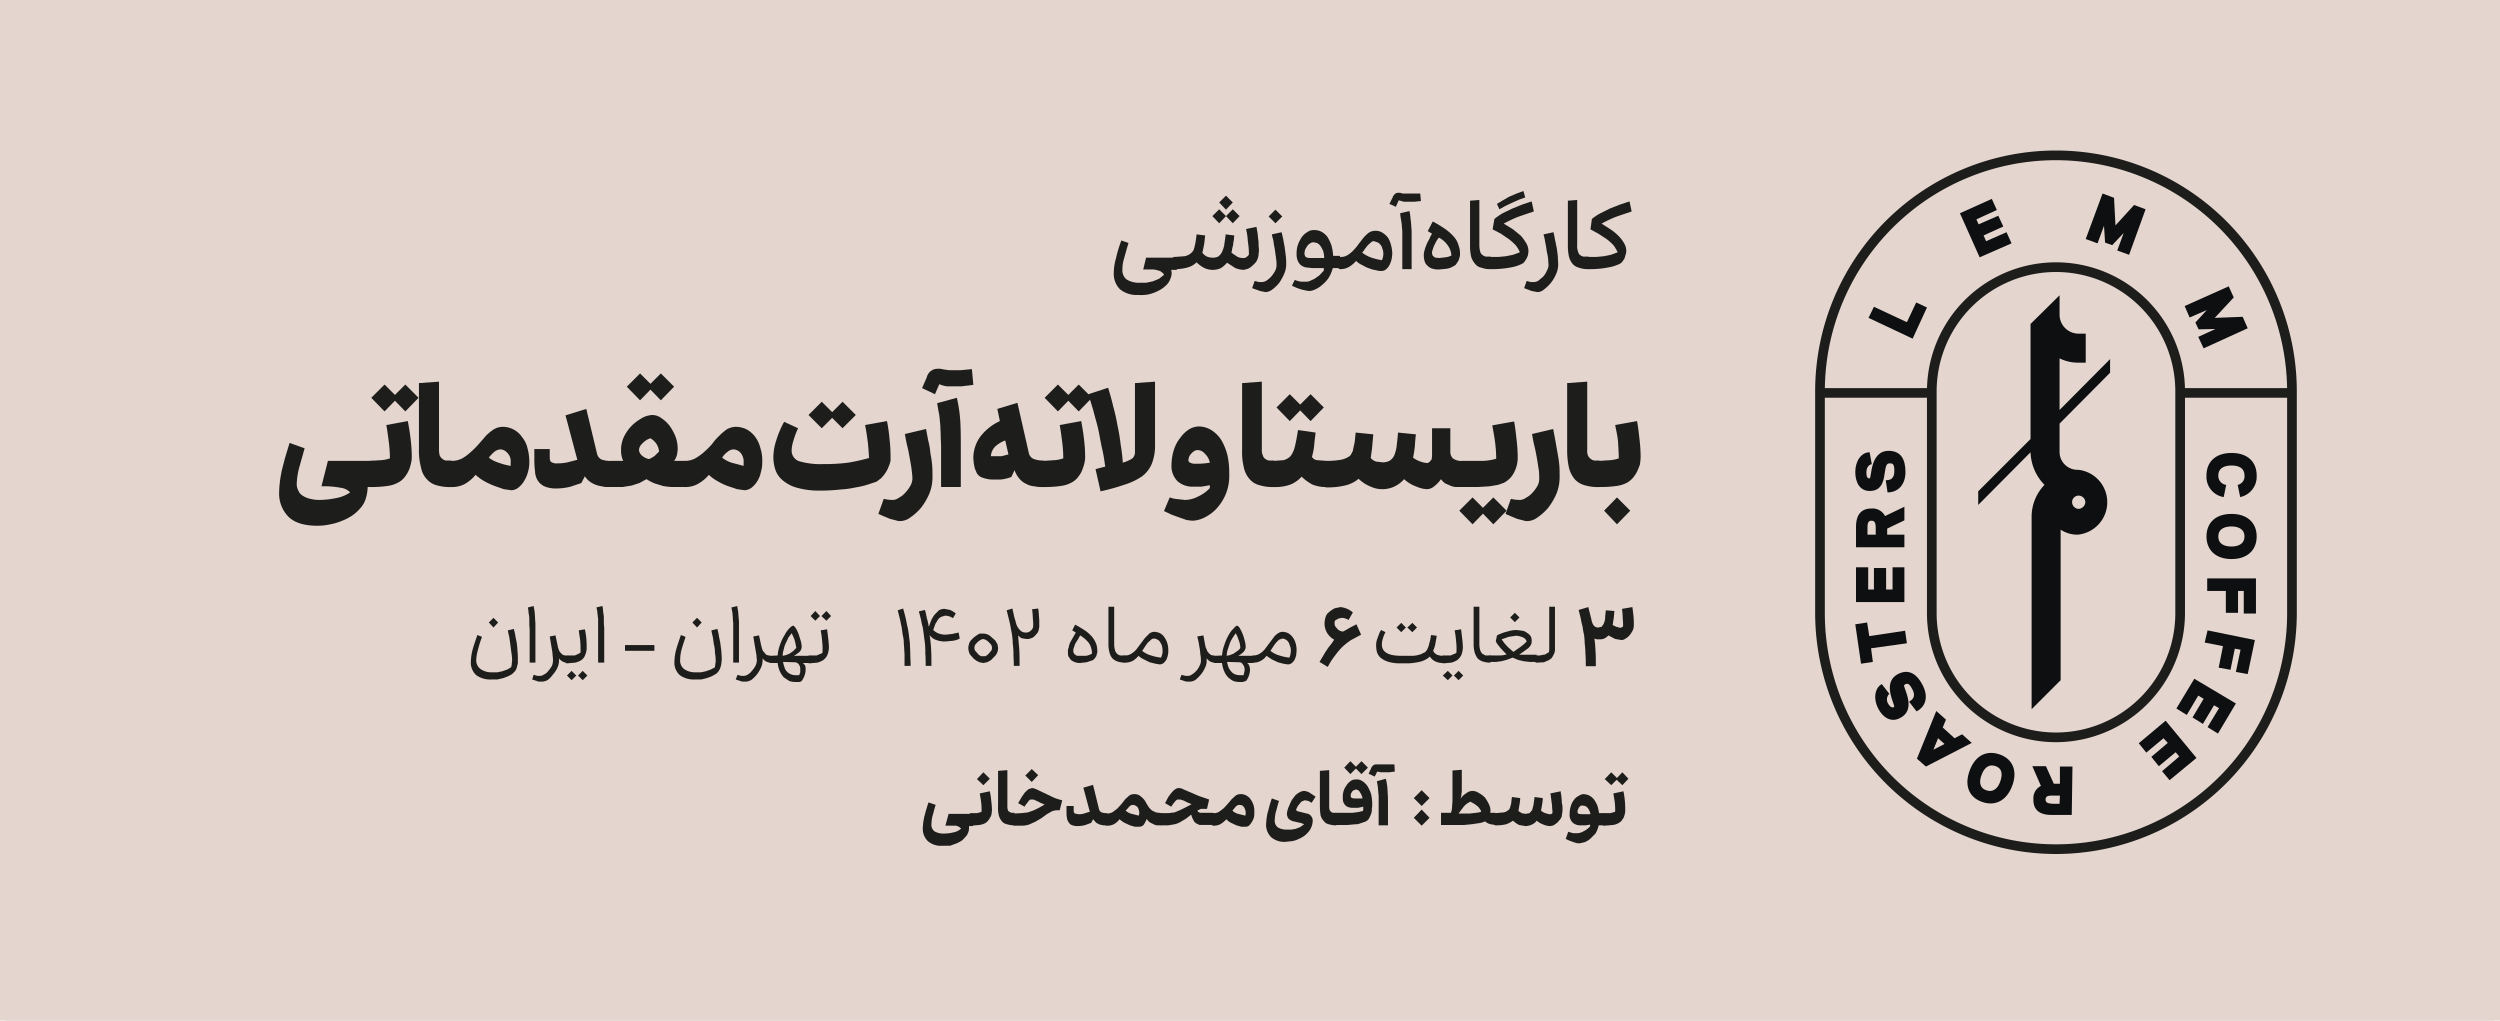 <svg xmlns="http://www.w3.org/2000/svg" viewBox="0 0 697.6 284.8"><defs><style>.cls-1{fill:#e4d5ce;}.cls-2{fill:#1d1d1b;}.cls-3{fill:#0d0f11;}</style></defs><g id="Layer_2" data-name="Layer 2"><g id="Layer_1-2" data-name="Layer 1"><rect class="cls-1" width="696" height="284.78"/><rect class="cls-1" x="1.6" width="696" height="284.78"/><path class="cls-2" d="M573.7,238.3a67.3,67.3,0,0,1-67.2-67.2V109.2a67.2,67.2,0,1,1,134.4,0v61.9A67.3,67.3,0,0,1,573.7,238.3Zm0-193.6a64.5,64.5,0,0,0-64.5,64.5v61.9a64.5,64.5,0,1,0,129,0V109.2A64.6,64.6,0,0,0,573.7,44.7Z"/><path class="cls-2" d="M573.7,207.1a36,36,0,0,1-36-36V109.2a36,36,0,0,1,72,0v61.9A36.1,36.1,0,0,1,573.7,207.1Zm0-131.2a33.3,33.3,0,0,0-33.3,33.3v61.9a33.3,33.3,0,1,0,66.6,0V109.2A33.3,33.3,0,0,0,573.7,75.9Z"/><polygon class="cls-3" points="521.4 88.7 522.9 85.6 532.1 89.9 534.7 84.4 537.7 85.8 533.7 94.5 521.4 88.7"/><polygon class="cls-3" points="546.9 59.5 555.8 55.5 557.2 58.6 551.5 61.2 552.1 62.6 557.6 60.2 559 63.2 553.5 65.7 554.2 67.3 559.9 64.8 561.3 67.9 552.4 71.8 546.9 59.5"/><polygon class="cls-3" points="586.7 54 589.9 55.2 590.3 62.9 595.5 57.2 598.7 58.4 594.1 71.1 590.8 69.9 592.6 65 589.4 68.4 587.4 67.7 587.1 63 585.3 67.9 582 66.7 586.7 54"/><polygon class="cls-3" points="621.9 79.9 623.3 83 618 88.7 625.8 88.4 627.2 91.6 614.9 97.2 613.4 94 618.2 91.8 613.5 91.9 612.6 90 615.8 86.5 611 88.6 609.6 85.4 621.9 79.9"/><path class="cls-3" d="M622.7,126.4c4.4,0,7,2.4,7,6.3a5.8,5.8,0,0,1-4.6,6l-.7-3.4a2.4,2.4,0,0,0,1.9-2.6c0-2.4-2.1-2.8-3.6-2.8s-3.7.4-3.7,2.8a2.5,2.5,0,0,0,2.2,2.6l-.7,3.4a5.7,5.7,0,0,1-4.8-6c0-3.9,2.6-6.3,7-6.3"/><path class="cls-3" d="M622.7,143.4c4.3,0,7,2.4,7,6.3s-2.7,6.3-7,6.3-7-2.4-7-6.3,2.6-6.3,7-6.3m0,9.1c1.5,0,3.6-.5,3.6-2.8s-2.1-2.8-3.6-2.8-3.7.4-3.7,2.8,2.2,2.8,3.7,2.8"/><polygon class="cls-3" points="629.5 161.4 629.5 171.2 626.1 171.2 626.1 164.9 624.5 164.9 624.5 171 621.1 171 621.1 164.9 615.9 164.9 615.9 161.4 629.5 161.4"/><polygon class="cls-3" points="629.2 178.6 627.2 188.1 623.9 187.5 625.2 181.3 623.6 181 622.4 186.9 619.1 186.3 620.3 180.3 615.2 179.3 616 175.9 629.2 178.6"/><polygon class="cls-3" points="623.9 196.3 618.9 204.7 616 202.9 619.2 197.6 617.8 196.8 614.7 202 611.8 200.2 614.9 195 613.4 194.1 610.2 199.5 607.3 197.7 612.3 189.4 623.9 196.3"/><polygon class="cls-3" points="612.9 211.5 605.4 217.7 603.3 215.2 608.1 211.1 607.1 209.9 602.4 213.8 600.3 211.2 604.9 207.3 603.7 206 598.9 210 596.8 207.4 604.3 201.1 612.9 211.5"/><path class="cls-3" d="M570.9,213.8l2.2,4.9h1.7v-4.8h3.5l-.2,13.5h-5.6c-2.1,0-5.2-.5-5.1-4.4a3.8,3.8,0,0,1,2.1-3.7l-2.4-5.5Zm3.9,8.2H573c-1.2,0-2.2,0-2.2,1.1s1.1,1.1,2.2,1.2h1.7Z"/><path class="cls-3" d="M561.4,219.5c-1.6,4-4.8,5.6-8.5,4.2s-4.8-4.8-3.2-8.9,4.8-5.6,8.5-4.2,4.8,4.9,3.2,8.9m-8.4-3.4c-.6,1.4-1,3.6,1.2,4.4s3.4-.9,3.9-2.3,1-3.6-1.2-4.4-3.4.9-3.9,2.3"/><path class="cls-3" d="M542.1,203l3.3,3,2.1-1.1,2.7,2.4-12.8,6.6-2.5-2.2,5.4-13.3,2.7,2.4Zm-1.3,3-1.3,3.2,3.1-1.6Z"/><path class="cls-3" d="M534.8,198.5l-2.1-2.7c1.2-.7,1.9-1.6.9-3.5s-1.5-1.6-2.2-1.2,3.8,6.8-1.3,9.3c-2.3,1.2-4.6,0-6-2.7s-1-5.7,1-6.8l2.1,2.7a2.2,2.2,0,0,0-.3,2.8c.4.7,1,1.2,1.6.9s-3.6-6.7,1.1-9.2c2.9-1.5,5.2-.2,6.9,3.1s.8,6-1.7,7.3"/><polygon class="cls-3" points="522.1 180.9 522.6 184.7 519.3 185.2 517.7 174.2 521 173.7 521.6 177.5 531.6 176 532.1 179.5 522.1 180.9"/><polygon class="cls-3" points="517.9 168 517.9 158.3 521.3 158.3 521.3 164.5 522.9 164.5 522.9 158.5 526.3 158.5 526.3 164.5 528.1 164.5 528.1 158.3 531.4 158.3 531.4 168 517.9 168"/><path class="cls-3" d="M531.4,145.2l-4.8,2.3v1.7h4.8v3.5H517.9v-5.6c0-2.1.5-5.2,4.3-5.2A3.9,3.9,0,0,1,526,144l5.4-2.6Zm-8,4v-1.7c0-1.3-.1-2.2-1.2-2.2s-1.1,1.1-1.1,2.2v1.7Z"/><path class="cls-3" d="M526.7,137.4l-.5-3.4c1.3,0,2.4-.4,2.4-2.6s-.6-2.1-1.4-2.1c-2.3,0,.2,7.7-5.5,7.7-2.6,0-4-2.2-4-5.3s1.7-5.5,4-5.5l.6,3.3c-1.1.3-1.5,1.2-1.5,2.4s.3,1.6.9,1.6,0-7.7,5.3-7.7c3.3,0,4.7,2.2,4.7,5.9s-2.2,5.7-5,5.7"/><rect class="cls-2" x="608.3" y="108.3" width="31.2" height="2.68"/><rect class="cls-2" x="507.8" y="108.3" width="31.2" height="2.68"/><path class="cls-3" d="M588.8,104v-3.8l-14.1,14.2V100a11.8,11.8,0,0,0,5.3,1.2h2V93.1h-2a5.3,5.3,0,0,1-5.3-5.3V82.4l-8.1,8v32.1L552,137.1v3.8l14.6-14.7a13.6,13.6,0,0,0,3.9,9.1,12.8,12.8,0,0,0-3.6,8.9v53.7l8.1-8.1v-42a8.6,8.6,0,0,0,4.7,1.4,9.1,9.1,0,0,0,.3-18.1h-.3a5,5,0,0,1-5-5.1v-7.8ZM580,138.3a1.9,1.9,0,0,1,1.9,1.8A2,2,0,0,1,580,142a1.9,1.9,0,0,1-1.8-1.9A1.8,1.8,0,0,1,580,138.3Z"/><path class="cls-2" d="M317.6,82.3a7.3,7.3,0,0,1-5.1-1.6,6.1,6.1,0,0,1-1.7-4.7,14.3,14.3,0,0,1,.6-3.9,37.7,37.7,0,0,1,1.5-5l2,.7q-.7,2.3-1.2,4.2a10,10,0,0,0-.5,3.2,3.2,3.2,0,0,0,1.2,2.8,6.4,6.4,0,0,0,3.6.9h1.8l1.9-.4,1.7-.7,1.4-1.1a1.3,1.3,0,0,0-.6-.7,1.6,1.6,0,0,0-1-.5,4.3,4.3,0,0,0-1.7-.3H319l.8-3.3h8.6v3.4h-1.6a3.3,3.3,0,0,1,.1,1.4,5,5,0,0,1-.4,1.3,4.4,4.4,0,0,1-1.2,1.7,7.8,7.8,0,0,1-2,1.4,11.7,11.7,0,0,1-2.6,1A10.6,10.6,0,0,1,317.6,82.3Z"/><path class="cls-2" d="M327.7,75.1a.6.6,0,0,1-.6-.5,1.7,1.7,0,0,1-.3-1.2,2.1,2.1,0,0,1,.3-1.2.6.6,0,0,1,.6-.5l2.8-.2a3.8,3.8,0,0,0,2-1l.5-.6.3-.9.3-1.4c.1-.6.2-1.3.3-2.2l2.4.3-.3,2.5c-.2.9-.3,1.6-.5,2.3a3.3,3.3,0,0,0,1.3,1.1,4.1,4.1,0,0,0,1.6.3,3.3,3.3,0,0,0,1.5-.3,3.6,3.6,0,0,0,1-1.1,9.3,9.3,0,0,0,.7-2c.1-.9.3-1.9.4-3.1l2.4.3c0,.4-.1.8-.1,1.3a5.1,5.1,0,0,0-.2,1.3l-.3,1.2a3,3,0,0,1-.2,1l1.6,1.1a3.4,3.4,0,0,0,1.6.4h.5l.6-.3.4-.4a.5.5,0,0,0,.2-.4,21.6,21.6,0,0,0-.3-3.5,18.4,18.4,0,0,0-.5-3.5l2.9-.6.3,1.7c.1.6.1,1.2.2,1.8s.1,1.1.1,1.6.1,1,.1,1.4-.1.8-.1,1.2A3.6,3.6,0,0,1,351,72a3.4,3.4,0,0,1-.6,1.2,9.4,9.4,0,0,1-1,1,4.2,4.2,0,0,1-1.2.8l-1.1.3a6.9,6.9,0,0,1-2.4-.5l-2.3-1.5a8,8,0,0,1-1.7,1.5,5.5,5.5,0,0,1-4.6,0,8.2,8.2,0,0,1-2.2-1.6,5.7,5.7,0,0,1-2.4,1.4A12.5,12.5,0,0,1,327.7,75.1Zm14.4-14.8-1.9,2-1.9-2,1.9-1.9Zm1.9-3.8-1.9,2-1.9-2,1.9-1.9Zm1.9,3.8-1.9,2-1.9-2,1.9-1.9Z"/><path class="cls-2" d="M358.1,66.9c.1.7.3,1.5.4,2.3l.3,2.3a18.5,18.5,0,0,1,.1,2.3,6.6,6.6,0,0,1-.6,2.7,14.8,14.8,0,0,1-1.4,2.5,10.7,10.7,0,0,1-1.9,1.8,3.2,3.2,0,0,1-1.9.7l-1.5-.3-2.2-.8.7-2,1.2.3h.8a2.4,2.4,0,0,0,1.3-.4,6.9,6.9,0,0,0,1.3-1.1,9.1,9.1,0,0,0,1.1-1.6,3.2,3.2,0,0,0,.4-1.6,10.3,10.3,0,0,0-.1-1.7l-.3-2.2c-.1-.8-.3-1.5-.4-2.4s-.4-1.6-.5-2.3l2.7-.6C357.8,65.4,357.9,66.1,358.1,66.9Zm-.3-6.5-1.9,1.9L354,60.4l1.9-1.9Z"/><path class="cls-2" d="M361.3,78.1a6.2,6.2,0,0,0,1.8.5h1.2a2.7,2.7,0,0,0,1.2-.2l1.3-.6,1.4-1,1.2-1.3v-.7h-3.3l-1.8-.2a3.7,3.7,0,0,1-1.4-.7,3.6,3.6,0,0,1-.8-1.2,5,5,0,0,1-.3-1.9,7.5,7.5,0,0,1,.4-2.6,10.3,10.3,0,0,1,1.1-2.1,5.2,5.2,0,0,1,1.6-1.4,2.8,2.8,0,0,1,1.7-.5,4.2,4.2,0,0,1,2.2.5,5.2,5.2,0,0,1,1.6,1.4,12.3,12.3,0,0,1,1.1,2.3,13.4,13.4,0,0,1,.5,3h1.9v3.4h-2a10.3,10.3,0,0,1-1.2,2.8,9.1,9.1,0,0,1-1.9,2,6.7,6.7,0,0,1-1.9,1.2,4.1,4.1,0,0,1-1.6.4,13.6,13.6,0,0,1-4.8-1.5Zm5.1-6.1h3.1a6.4,6.4,0,0,0-.3-2,7.6,7.6,0,0,0-.7-1.3,2.8,2.8,0,0,0-1-.9l-1-.2a1.6,1.6,0,0,0-.9.3,2.7,2.7,0,0,0-.8.7l-.6,1a5,5,0,0,0-.2,1.2,4.3,4.3,0,0,0,.1.5,1,1,0,0,0,.4.5l.7.2Z"/><path class="cls-2" d="M373.9,71.7a3.6,3.6,0,0,0,2.1-.5,7.5,7.5,0,0,0,1.7-1.4,11.5,11.5,0,0,0,1.4-1.7l1.4-1.8a9.6,9.6,0,0,1,1.5-1.4,3.4,3.4,0,0,1,1.7-.5,3.5,3.5,0,0,1,2,.5,5.8,5.8,0,0,1,1.5,1.3,6.1,6.1,0,0,1,.9,2,10.1,10.1,0,0,1,.4,2.5,11.1,11.1,0,0,1-.2,1.7,7.6,7.6,0,0,1-.6,1.6,3.8,3.8,0,0,1-1,1.2,1.8,1.8,0,0,1-1.3.4,3.6,3.6,0,0,1-1.4-.2,7.7,7.7,0,0,1-1.9-.5,8.2,8.2,0,0,1-1.9-.9,5.7,5.7,0,0,1-1.8-1.2,7.9,7.9,0,0,1-2,1.7,4.9,4.9,0,0,1-2.5.6c-.2,0-.4-.2-.6-.5a2.9,2.9,0,0,1-.2-1.2,3.7,3.7,0,0,1,.2-1.2C373.5,71.9,373.7,71.7,373.9,71.7Zm9.5-4.4a1.1,1.1,0,0,0-.8.3l-.9.8-.8,1a7.6,7.6,0,0,1-.8,1.1,9.2,9.2,0,0,0,2.6,1.4,17.4,17.4,0,0,0,2.9.7,3.9,3.9,0,0,0,.4-1.8,3.3,3.3,0,0,0-.3-1.5,2,2,0,0,0-.6-1.1,1.6,1.6,0,0,0-.8-.6Z"/><path class="cls-2" d="M396.5,56.1l-1.9.2h-2.8l-1.5-.4-.8,1.8-1.8-.8.9-1.8a2,2,0,0,1,.7-1,1.1,1.1,0,0,1,.8-.3h.6l.7.2h4.9Zm-3.2,2.8a16.6,16.6,0,0,1,.3,2.2,14.9,14.9,0,0,1,.2,2.1,15.5,15.5,0,0,1,.1,2.2v9.7h-2.6V65.4a12.1,12.1,0,0,0-.1-1.9,13.7,13.7,0,0,0-.2-1.9q-.2-.9-.3-2.1Z"/><path class="cls-2" d="M399.8,61.8a33.6,33.6,0,0,1,3.6,2.2,13.1,13.1,0,0,1,2.4,2.2,5.7,5.7,0,0,1,1.2,2.3,6.4,6.4,0,0,1,.4,2.4,2.5,2.5,0,0,1-.1.8l-.3,1-.6.9a1.3,1.3,0,0,1-.7.6,4.9,4.9,0,0,1-2.1.8l-2.1.2a5.6,5.6,0,0,1-2-.3,3,3,0,0,1-1.3-.9,2.4,2.4,0,0,1-.7-1.2,5.9,5.9,0,0,1-.2-1.4,4.1,4.1,0,0,1,.2-1.5,8.8,8.8,0,0,1,.5-1.5,8,8,0,0,1,.8-1.6,8,8,0,0,1,.8-1.6l-1.2-.7ZM401.6,72l1.7-.2a4.8,4.8,0,0,0,1.7-.5,5.3,5.3,0,0,0-1-2.8,6.7,6.7,0,0,0-2.5-2.2,8.6,8.6,0,0,0-.7,1l-.6,1.2a7.6,7.6,0,0,0-.4,1.1,2,2,0,0,0-.2,1,1.1,1.1,0,0,0,.1.5.5.5,0,0,0,.3.4.9.9,0,0,0,.6.4Z"/><path class="cls-2" d="M416,75.1a6.8,6.8,0,0,1-2.6-.4,2.8,2.8,0,0,1-1.8-1.1,5.5,5.5,0,0,1-1.1-2,14.5,14.5,0,0,1-.3-3.2V56l2.6-.2V68.4a7.2,7.2,0,0,0,.2,1.7,1.7,1.7,0,0,0,.6,1,2.3,2.3,0,0,0,1,.5H416Z"/><path class="cls-2" d="M416,71.7h2.1l2.1-.2,2-.4,1.9-.7a7.1,7.1,0,0,0-1.2-2,15.4,15.4,0,0,0-1.9-1.7l-2.2-1.5L416.5,64l.5-2.9a18.8,18.8,0,0,1,2.3-1.6l2.7-1.3,2.7-1.1,2.7-.9L428,59l-4.4,1.5a37.1,37.1,0,0,0-4,1.9l2.6,1.6,2.2,1.8a13.7,13.7,0,0,1,1.5,2.1,4.3,4.3,0,0,1,.6,2.2c0,.3-.1.7-.1,1a10.4,10.4,0,0,1-.4,1,7,7,0,0,1-.6.9,1.3,1.3,0,0,1-.7.6,10.4,10.4,0,0,1-3,1,27.9,27.9,0,0,1-5.7.5.7.7,0,0,1-.6-.5,2.9,2.9,0,0,1-.2-1.2,3.7,3.7,0,0,1,.2-1.2A.7.7,0,0,1,416,71.7Zm1.7-14.8,1.5-.9,1.9-1.1,2.1-.9,1.9-.7.5,1.8-1.7.6-2,.9-1.9.9-1.6.9Z"/><path class="cls-2" d="M433.9,66.9c.2.7.3,1.5.5,2.3l.3,2.3c0,.8.1,1.6.1,2.3a6.6,6.6,0,0,1-.6,2.7,10.4,10.4,0,0,1-1.5,2.5,10.7,10.7,0,0,1-1.9,1.8,2.7,2.7,0,0,1-1.8.7l-1.6-.3-2.1-.8.7-2,1.1.3h.9a2.4,2.4,0,0,0,1.3-.4l1.3-1.1a5.4,5.4,0,0,0,1-1.6,3.3,3.3,0,0,0,.5-1.6c0-.5-.1-1.1-.1-1.7a20.7,20.7,0,0,0-.4-2.2,24,24,0,0,0-.4-2.4,15.5,15.5,0,0,0-.5-2.3l2.8-.6C433.6,65.4,433.8,66.1,433.9,66.9Z"/><path class="cls-2" d="M443.3,75.1a7.3,7.3,0,0,1-2.7-.4,3.4,3.4,0,0,1-1.8-1.1,5.4,5.4,0,0,1-1-2,14.5,14.5,0,0,1-.3-3.2V56l2.6-.2V68.4a4.2,4.2,0,0,0,.2,1.7,2.3,2.3,0,0,0,.5,1,3.1,3.1,0,0,0,1,.5h1.5Z"/><path class="cls-2" d="M443.3,71.7h2.1l2.1-.2,2-.4,1.9-.7a10.6,10.6,0,0,0-1.2-2,15.4,15.4,0,0,0-1.9-1.7L446,65.2,443.8,64l.4-2.9a14.3,14.3,0,0,1,2.4-1.6l2.6-1.3,2.8-1.1,2.7-.9.6,2.8-4.4,1.5a37.1,37.1,0,0,0-4,1.9l2.5,1.6a14.2,14.2,0,0,1,2.2,1.8,9.8,9.8,0,0,1,1.6,2.1,4.3,4.3,0,0,1,.6,2.2,3.6,3.6,0,0,1-.2,1l-.3,1a7,7,0,0,1-.6.9,1.9,1.9,0,0,1-.7.6,11.2,11.2,0,0,1-3.1,1,26.1,26.1,0,0,1-5.6.5.6.6,0,0,1-.6-.5,1.7,1.7,0,0,1-.3-1.2,2.1,2.1,0,0,1,.3-1.2A.6.6,0,0,1,443.3,71.7Z"/><path class="cls-2" d="M88.5,146.7c-3.5,0-6.2-.8-7.9-2.4a9.2,9.2,0,0,1-2.7-7.1,24.5,24.5,0,0,1,.2-2.7c.1-1,.3-2,.5-3.1l.9-3.5,1.3-4.3,4.2,1.5-1.6,5.7a20.8,20.8,0,0,0-.6,4.2,3.9,3.9,0,0,0,.5,2,2.9,2.9,0,0,0,1.3,1.4,6,6,0,0,0,2,.8,10.1,10.1,0,0,0,2.5.3,23.1,23.1,0,0,0,4.6-.5,9.9,9.9,0,0,0,4-1.6,4.3,4.3,0,0,0-2.7-1.3,24.7,24.7,0,0,0-5.3-.4l1.8-7.1h12.9v7.3h-1.8a11.8,11.8,0,0,1-.5,3.1,6.6,6.6,0,0,1-1.3,2.5,12,12,0,0,1-2.3,2.2,14.3,14.3,0,0,1-3,1.6,15.9,15.9,0,0,1-3.3,1A16.1,16.1,0,0,1,88.5,146.7Z"/><path class="cls-2" d="M103.3,128.6l3.1-.2a8.9,8.9,0,0,0,2.4-.5,36.4,36.4,0,0,0-.3-4.5c-.2-1.6-.4-3.2-.7-4.8l6-1.1c.3,1.6.6,3.4.8,5.2a42.6,42.6,0,0,1,.3,4.8,7.6,7.6,0,0,1-.3,2.1,8,8,0,0,1-.7,2,9.4,9.4,0,0,1-1.2,1.8,5.5,5.5,0,0,1-1.7,1.3,8.3,8.3,0,0,1-2.9.9,30.5,30.5,0,0,1-4.8.3q-1.2,0-1.2-3.6C102.1,129.8,102.5,128.6,103.3,128.6ZM111,111l-3.7,3.8-3.7-3.8,3.7-3.7Zm5.8,0-3.7,3.8-3.7-3.8,3.7-3.7Z"/><path class="cls-2" d="M125.9,135.9a12.8,12.8,0,0,1-4.1-.5,5.5,5.5,0,0,1-2.7-1.7,6.1,6.1,0,0,1-1.6-3.2,17.3,17.3,0,0,1-.6-4.9V106.9l5.6-.4v19.1a6.1,6.1,0,0,0,.2,1.5,2.2,2.2,0,0,0,.7.9,1.9,1.9,0,0,0,1,.5h1.5Z"/><path class="cls-2" d="M125.9,128.6a6.4,6.4,0,0,0,3.1-.7,13.7,13.7,0,0,0,2.4-1.8,22.8,22.8,0,0,0,2.2-2.2l2-2.3a12.4,12.4,0,0,1,2.2-1.8,4.9,4.9,0,0,1,2.5-.7,6.5,6.5,0,0,1,3.1.8,6.6,6.6,0,0,1,2.3,2.1,7.5,7.5,0,0,1,1.5,3.1,14.6,14.6,0,0,1,.5,3.8,9.7,9.7,0,0,1-.4,2.9,9.5,9.5,0,0,1-1.1,2.5,6.9,6.9,0,0,1-1.6,1.8,3.4,3.4,0,0,1-1.9.7l-2.1-.3-2.6-.9a22.8,22.8,0,0,1-2.8-1.3,14.4,14.4,0,0,1-2.5-1.8,10.5,10.5,0,0,1-3.1,2.6,7.5,7.5,0,0,1-3.7.8q-1.2,0-1.2-3.6C124.7,129.8,125.1,128.6,125.9,128.6Zm13.7-3.2a3.1,3.1,0,0,0-1.7.7,11.7,11.7,0,0,0-1.5,1.6,8.4,8.4,0,0,0,2.7,1.4,18.9,18.9,0,0,0,3.4.9v-1a3.3,3.3,0,0,0-1-2.7A2.6,2.6,0,0,0,139.6,125.4Z"/><path class="cls-2" d="M170.7,135.9h-1.8l-2-.4a7.2,7.2,0,0,1-2-.9,5.5,5.5,0,0,1-1.7-1.7l-1,1.9-3,1a15.8,15.8,0,0,1-3.8.5,8.2,8.2,0,0,1-3.5-.6A4.6,4.6,0,0,1,150,134a5.2,5.2,0,0,1-.7-2.5,22.8,22.8,0,0,1-.2-2.7v-3.5h4.3v2.3c0,.6.1,1.1.4,1.3a2.8,2.8,0,0,0,1.8.4,13.3,13.3,0,0,0,2.8-.3l2.7-.7-3.3-12.4,5.8-1.8,3,12.5a2.3,2.3,0,0,0,1.2,1.6,7.1,7.1,0,0,0,2.9.4Z"/><path class="cls-2" d="M170.7,135.9q-1.2,0-1.2-3.6c0-2.5.4-3.7,1.2-3.7h3.2a6.7,6.7,0,0,1-.6-2.8,8.5,8.5,0,0,1,1-4.3,11.5,11.5,0,0,1,2.5-3.2,15.4,15.4,0,0,1,2.8-1.9,6.9,6.9,0,0,1,2.4-.6,4.3,4.3,0,0,1,2.3.7,10.7,10.7,0,0,1,2.3,2,13.3,13.3,0,0,1,1.8,3.1,9.5,9.5,0,0,1,.7,3.8,10.4,10.4,0,0,1-.2,1.5,4.5,4.5,0,0,1-.8,1.7H191v7.3h-3.5a17.1,17.1,0,0,1-2.5-.3l-2.3-.7a12.7,12.7,0,0,1-2.3-1.2l-2,1.1-2.2.7-2.5.4Zm11.6-28-3.7,3.8-3.7-3.8,3.7-3.7Zm-1.2,20.2a8.3,8.3,0,0,0,1.6-.9l1.2-1.2a4.8,4.8,0,0,0-.7-2.1,5.2,5.2,0,0,0-1.7-1.6,5.1,5.1,0,0,0-2.3,1.5,2.6,2.6,0,0,0-.9,1.8,2.3,2.3,0,0,0,.7,1.4A4.2,4.2,0,0,0,181.1,128.1Zm7-20.2-3.7,3.8-3.7-3.8,3.7-3.7Z"/><path class="cls-2" d="M191,128.6a6,6,0,0,0,3-.7,14.4,14.4,0,0,0,2.5-1.8,22.8,22.8,0,0,0,2.2-2.2,15,15,0,0,1,2-2.3,16.8,16.8,0,0,1,2.1-1.8,5.5,5.5,0,0,1,2.5-.7,6.9,6.9,0,0,1,3.2.8,7.6,7.6,0,0,1,2.3,2.1,8.9,8.9,0,0,1,1.4,3.1,11.3,11.3,0,0,1,.5,3.8,9.7,9.7,0,0,1-.4,2.9,7.4,7.4,0,0,1-2.6,4.3,3.7,3.7,0,0,1-1.9.7l-2.1-.3-2.7-.9a16.6,16.6,0,0,1-2.7-1.3,11.4,11.4,0,0,1-2.5-1.8,10.8,10.8,0,0,1-3.2,2.6,7.1,7.1,0,0,1-3.6.8c-.9,0-1.3-1.2-1.3-3.6S190.1,128.6,191,128.6Zm13.6-3.2a2.8,2.8,0,0,0-1.6.7,5.7,5.7,0,0,0-1.5,1.6,8.9,8.9,0,0,0,2.6,1.4l3.4.9v-1a3.7,3.7,0,0,0-.9-2.7A2.8,2.8,0,0,0,204.6,125.4Z"/><path class="cls-2" d="M228.7,136.9a22.5,22.5,0,0,1-6.3-.8,10.3,10.3,0,0,1-3.9-2,6.6,6.6,0,0,1-2.1-2.9,11.5,11.5,0,0,1-.6-3.7,15.4,15.4,0,0,1,.8-4.6,27.8,27.8,0,0,1,2.2-5.2l3.9,1.8a23.5,23.5,0,0,0-1.4,3.8,8.5,8.5,0,0,0-.4,2.5,3.1,3.1,0,0,0,2.1,2.9,21.2,21.2,0,0,0,6.7.8,51.8,51.8,0,0,0,7-.4,56.8,56.8,0,0,0,5.8-1.3c-.1-1.7-.2-3.3-.4-4.8s-.4-2.9-.7-4.4l6.1-1.1a41.3,41.3,0,0,1,.7,4.9,40.9,40.9,0,0,1,.3,4.7v1.4a5.8,5.8,0,0,1-.5,1.6,7.6,7.6,0,0,1-.9,1.8,10.1,10.1,0,0,1-1.3,1.6l-1.2.9-2.4.8a21.4,21.4,0,0,1-3.4.8,27.5,27.5,0,0,1-4.4.6A49.1,49.1,0,0,1,228.7,136.9Zm4.3-21.1-3.7,3.7-3.7-3.7,3.7-3.7Zm5.8,0-3.7,3.7-3.7-3.7,3.7-3.7Z"/><path class="cls-2" d="M259,122.9a18.6,18.6,0,0,1,.6,3.4c.2,1.1.4,2.3.5,3.4s.1,2.3.1,3.4a12.3,12.3,0,0,1-.9,4.7,18.2,18.2,0,0,1-2.3,3.9,15,15,0,0,1-3,2.7,4.8,4.8,0,0,1-2.7,1,3.2,3.2,0,0,1-1.3-.2l-1.6-.4-1.7-.7-1.6-.7,1.5-4.2a10.9,10.9,0,0,0,2.6.3,2.9,2.9,0,0,0,1.6-.6,5.9,5.9,0,0,0,1.8-1.4,9.4,9.4,0,0,0,1.4-1.9,4.2,4.2,0,0,0,.6-2.1c0-.6-.1-1.4-.2-2.3s-.3-2-.5-3.1-.4-2.3-.7-3.5-.5-2.3-.7-3.5l5.9-1.4Z"/><path class="cls-2" d="M271.6,107.4l-3.3.4h-4.1a8.3,8.3,0,0,1-2.1-.6l-1.2,2.8-3.6-1.7,1.3-3a3.1,3.1,0,0,1,2.9-2.4h.9l1,.2,1.4.2h3.3l3.1-.3ZM267,111a39.8,39.8,0,0,1,1,7.3c.1,2.3.1,4.4.1,6.5v11.1h-5.5V124.8c0-1.1-.1-2.2-.1-3.1s-.1-2-.1-2.9l-.3-3c-.2-.9-.4-2.1-.6-3.3Z"/><path class="cls-2" d="M291.2,135.9a11,11,0,0,1-2.6-.2,5.6,5.6,0,0,1-2.3-.7,5.3,5.3,0,0,1-1.9-1.5,7.3,7.3,0,0,1-1.3-2.3l-.9,1.9a12.1,12.1,0,0,1-2.9.7h-2.4a5.3,5.3,0,0,1-1.6-.2,6.4,6.4,0,0,1-1.8-.6,3.8,3.8,0,0,1-.9-.9l-.6-1.4-.3-1.5c0-.5-.1-.9-.1-1.3a10.2,10.2,0,0,1,1.9-6,14.5,14.5,0,0,1,5.5-4.4l-.7-3.4,5.6-1.7,3.2,14.1a2.3,2.3,0,0,0,1.2,1.5,6.9,6.9,0,0,0,2.9.5Zm-14.7-8.6h3l1.9-.5-.9-3.9a8.8,8.8,0,0,0-2.8,1.7A4.2,4.2,0,0,0,276.5,127.3Z"/><path class="cls-2" d="M291.2,128.6l3.1-.2a8.9,8.9,0,0,0,2.4-.5,36.4,36.4,0,0,0-.3-4.5c-.2-1.6-.4-3.2-.7-4.8l6-1.1c.3,1.6.6,3.4.8,5.2a42.6,42.6,0,0,1,.3,4.8,7.6,7.6,0,0,1-.3,2.1,15.9,15.9,0,0,1-.7,2,9.4,9.4,0,0,1-1.2,1.8,5.5,5.5,0,0,1-1.7,1.3,8.3,8.3,0,0,1-2.9.9,30.5,30.5,0,0,1-4.8.3q-1.2,0-1.2-3.6C290,129.8,290.4,128.6,291.2,128.6Zm7.7-17.6-3.7,3.8-3.7-3.8,3.7-3.7Zm5.8,0-3.7,3.8-3.7-3.8,3.7-3.7Z"/><path class="cls-2" d="M322.3,124a13.8,13.8,0,0,1-.9,5.4,8.5,8.5,0,0,1-2.7,3.5,17.9,17.9,0,0,1-4.8,2.3,58.1,58.1,0,0,1-6.8,1.9l-1.4-6.2,2.7-.7c-.2-1.4-.4-3-.8-4.7s-.7-3.6-1.1-5.5-1-3.7-1.4-5.4l-1.4-4.6,5.5-1.8c.5,1.6,1,3.3,1.4,5.1a50.5,50.5,0,0,1,1.2,5.3,50.7,50.7,0,0,1,.9,5.4,47,47,0,0,1,.6,5.1,10,10,0,0,0,2.7-1.2,2.4,2.4,0,0,0,.7-1.9V106.9l5.6-.4Z"/><path class="cls-2" d="M326.4,138.8a8.6,8.6,0,0,0,2.4.5l1.8.2a8,8,0,0,0,3.6-.9,10.4,10.4,0,0,0,3.3-2.3.9.9,0,0,0,.1-.5v-.4l-2.4.4H333a6.3,6.3,0,0,1-4.4-1.5,6,6,0,0,1-1.7-4.7,14.2,14.2,0,0,1,.7-4.2,10.4,10.4,0,0,1,1.8-3.3,8.7,8.7,0,0,1,2.4-2.3,5.6,5.6,0,0,1,2.7-.8,6.8,6.8,0,0,1,3.5,1,9.3,9.3,0,0,1,2.8,2.8,16,16,0,0,1,1.7,4.2,22.2,22.2,0,0,1,.5,5.3,13.2,13.2,0,0,1-1.1,5.9,14.1,14.1,0,0,1-2.8,4.1,12,12,0,0,1-3.4,2.3,8,8,0,0,1-3.1.7l-1.5-.2-2-.7-2.2-.8-2.1-1Zm7.2-9.4a21,21,0,0,0,4-.3,4.7,4.7,0,0,0-1.4-2.5,2.6,2.6,0,0,0-2.1-1,1.6,1.6,0,0,0-.9.3,2.7,2.7,0,0,0-.8.7,2.4,2.4,0,0,0-.6.9,4.4,4.4,0,0,0-.2,1c.1.3.2.5.5.6A2.8,2.8,0,0,0,333.6,129.4Z"/><path class="cls-2" d="M355.5,135.9a12.2,12.2,0,0,1-4-.5,5.3,5.3,0,0,1-2.8-1.7,6.9,6.9,0,0,1-1.6-3.2,17.6,17.6,0,0,1-.5-4.9V106.9l5.5-.4v19.1a3.3,3.3,0,0,0,.3,1.5,1.5,1.5,0,0,0,.6.9,2.2,2.2,0,0,0,1.1.5h1.4Z"/><path class="cls-2" d="M355.5,128.6l2.7-.2a4.5,4.5,0,0,0,1.9-1.1,7,7,0,0,0,1.2-2.6c.3-1.2.6-2.8.9-4.7l4.9.7c-.1,1.1-.3,2.3-.4,3.6s-.4,2.3-.6,3.2a1.9,1.9,0,0,0,1.4.9l2.6.2v7.3a10,10,0,0,1-3.9-.7,12.9,12.9,0,0,1-3-2.2,8.4,8.4,0,0,1-3.1,2.2,12,12,0,0,1-4.6.7q-1.2,0-1.2-3.6C354.3,129.8,354.7,128.6,355.5,128.6Zm8.1-14.9-3.7,3.8-3.7-3.8,3.7-3.7Zm5.8,0-3.7,3.8-3.7-3.8,3.7-3.7Z"/><path class="cls-2" d="M370.1,128.6a22.5,22.5,0,0,0,4-.3,6.1,6.1,0,0,0,2.3-.9,1.7,1.7,0,0,0,.6-.6l.5-1c.1-.5.2-1.1.4-1.9s.2-1.8.4-3.2l4.9.5-.3,3.4c-.1,1.1-.3,2.2-.4,3.2a3.1,3.1,0,0,0,1.5,1l1.7.2a4,4,0,0,0,2-.4,3.6,3.6,0,0,0,1.3-1.4,10.9,10.9,0,0,0,.7-2.5c.1-1.1.3-2.4.4-4l5,.5q-.2,1.5-.3,3.3a30.6,30.6,0,0,1-.5,3.2,7.1,7.1,0,0,0,2.1,1.1,5.8,5.8,0,0,0,2,.4l.5-.3.5-.6a.4.4,0,0,0,.1-.3,5.4,5.4,0,0,0,.1-.8v-7.7h5.1v6.4a2.6,2.6,0,0,0,.7,2,4.1,4.1,0,0,0,2.8.7v7.3h-1.7a4.5,4.5,0,0,1-1.6-.3l-1.6-.7a4.6,4.6,0,0,1-1.2-1.2,9.1,9.1,0,0,1-1.9,2,3.2,3.2,0,0,1-2,.8,7.9,7.9,0,0,1-2.9-.7,9.9,9.9,0,0,1-3.5-2.1,8.3,8.3,0,0,1-2.8,2.1,7.8,7.8,0,0,1-3.3.7,7.7,7.7,0,0,1-3.2-.7,10.3,10.3,0,0,1-3.4-2.2,8.9,8.9,0,0,1-3.5,1.8,20.4,20.4,0,0,1-5.5.6q-1.2,0-1.2-3.6C368.9,129.8,369.3,128.6,370.1,128.6Z"/><path class="cls-2" d="M408.2,135.9c-.8,0-1.3-1.2-1.3-3.6s.5-3.7,1.3-3.7h5.5a14.3,14.3,0,0,0,3.8-.6,36.4,36.4,0,0,0-.3-4.5c-.2-1.6-.5-3.2-.8-4.8l6.1-1.1c.3,1.6.5,3.4.7,5.2a42.6,42.6,0,0,1,.3,4.8,8.7,8.7,0,0,1-.9,4,7.1,7.1,0,0,1-1.2,1.8,7.6,7.6,0,0,1-1.7,1.3l-1.7.6-2.4.4-3.2.2Zm6.4,6.6-3.7,3.8-3.7-3.8,3.7-3.7Zm5.8,0-3.7,3.8-3.7-3.8,3.7-3.7Z"/><path class="cls-2" d="M434,122.9l.6,3.4c.2,1.1.4,2.3.5,3.4s.1,2.3.1,3.4a12.3,12.3,0,0,1-.9,4.7,18.2,18.2,0,0,1-2.3,3.9,15,15,0,0,1-3,2.7,4.8,4.8,0,0,1-2.7,1,3.2,3.2,0,0,1-1.3-.2l-1.6-.4-1.7-.7-1.6-.7,1.5-4.2a10.9,10.9,0,0,0,2.6.3,2.9,2.9,0,0,0,1.6-.6,5.9,5.9,0,0,0,1.8-1.4,9.4,9.4,0,0,0,1.4-1.9,4.1,4.1,0,0,0,.5-2.1,20.2,20.2,0,0,0-.1-2.3c-.2-1-.3-2-.5-3.1s-.4-2.3-.7-3.5-.5-2.3-.7-3.5l5.9-1.4Z"/><path class="cls-2" d="M446.3,135.9a12.4,12.4,0,0,1-4.1-.5,5.7,5.7,0,0,1-2.8-1.7,8,8,0,0,1-1.6-3.2,22.4,22.4,0,0,1-.5-4.9V106.9l5.6-.4v19.1a3.4,3.4,0,0,0,.2,1.5,2.6,2.6,0,0,0,1.7,1.4h1.5Z"/><path class="cls-2" d="M446.3,128.6l3.1-.2a8.9,8.9,0,0,0,2.3-.5c0-1.4-.1-2.9-.2-4.5s-.5-3.2-.8-4.8l6.1-1.1c.3,1.6.5,3.4.7,5.2a42.6,42.6,0,0,1,.3,4.8,14.9,14.9,0,0,1-.2,2.1,16.7,16.7,0,0,1-.8,2,9.4,9.4,0,0,1-1.2,1.8,6.5,6.5,0,0,1-1.6,1.3,9,9,0,0,1-2.9.9,32.3,32.3,0,0,1-4.8.3c-.9,0-1.3-1.2-1.3-3.6S445.4,128.6,446.3,128.6Zm8.6,13.9-3.7,3.8-3.6-3.8,3.6-3.7Z"/><path class="cls-2" d="M144.5,183.9v1.2l-.3,1.2a3.1,3.1,0,0,1-.5,1l-.8.8-1.1.6-1.3.5-1.7.4h-1.7a6.6,6.6,0,0,1-4.2-1.2,4.7,4.7,0,0,1-1.5-3.9,13.9,13.9,0,0,1,.5-3.3c.3-1.1.8-2.5,1.3-4l1.3.5a34.2,34.2,0,0,0-1.1,3.5,11.9,11.9,0,0,0-.5,2.8,3,3,0,0,0,1.2,2.7,5.3,5.3,0,0,0,3.2.9h1.5l1.4-.3,1.4-.5,1-.6a2.9,2.9,0,0,0,.2-.9c0-.3.1-.7.1-1.2a15,15,0,0,0-.2-2l-.3-2.3-.3-2.1c-.2-.7-.3-1.3-.4-1.8l1.7-.4c.1.6.3,1.2.4,1.9s.3,1.4.4,2.1a17.9,17.9,0,0,1,.2,2.3A14.8,14.8,0,0,1,144.5,183.9ZM139,173.7l-1.3,1.4-1.3-1.4,1.3-1.3Z"/><path class="cls-2" d="M148.9,169.1l.3,1.7c0,.5.1,1.1.1,1.6s.1,1.1.1,1.7v10.8h-1.6V176c0-.7-.1-1.3-.1-1.8v-1.6a7.7,7.7,0,0,0-.2-1.5,10,10,0,0,0-.2-1.6Z"/><path class="cls-2" d="M158.3,184.9a2.5,2.5,0,0,1-1.3-.3,2.8,2.8,0,0,1-1-.9v.7a5.3,5.3,0,0,1-.5,2,7.1,7.1,0,0,1-1.2,1.8,6.7,6.7,0,0,1-1.4,1.5,3.7,3.7,0,0,1-1.5.5h-1.1l-1.8-.6.4-1.3,1.1.3h.7a1.9,1.9,0,0,0,1.1-.4,2.9,2.9,0,0,0,1.2-1,7.1,7.1,0,0,0,1-1.4,3.9,3.9,0,0,0,.3-1.4,8.1,8.1,0,0,0-.1-1.5,11.1,11.1,0,0,0-.2-1.7l-.3-1.8-.3-1.8,1.6-.3.6,2.8a3.5,3.5,0,0,0,.3,1.1,1.9,1.9,0,0,0,.5.9,2.7,2.7,0,0,0,.8.7l1.1.2Z"/><path class="cls-2" d="M158.3,182.9h2.1l.9-.4.7-.4c0-1.2,0-2.3-.1-3.3s-.3-2-.4-2.9l1.7-.3a18.7,18.7,0,0,1,.4,2.5,23.5,23.5,0,0,1,.1,2.6,4.5,4.5,0,0,1-.4,2,2.8,2.8,0,0,1-1.1,1.5,5.4,5.4,0,0,1-1.7.7l-2.2.2a.5.5,0,0,1-.5-.3,1.2,1.2,0,0,1-.2-.7,1.4,1.4,0,0,1,.2-.7A.5.5,0,0,1,158.3,182.9Zm2.5,5.6-1.3,1.3-1.3-1.3,1.3-1.3Zm3.1,0-1.3,1.3-1.3-1.3,1.3-1.3Z"/><path class="cls-2" d="M168.1,169.1a9.9,9.9,0,0,1,.2,1.7,8.8,8.8,0,0,1,.2,1.6v1.7a11.5,11.5,0,0,1,.1,1.9v8.9h-1.7V172.6c-.1-.5-.1-1-.2-1.5a5,5,0,0,0-.3-1.6Z"/><path class="cls-2" d="M174.4,181.6V180h8.2v1.6Z"/><path class="cls-2" d="M201.4,183.9c0,.4-.1.8-.1,1.2a5.3,5.3,0,0,1-.3,1.2,3.1,3.1,0,0,1-.5,1,3,3,0,0,1-.8.8l-1.1.6-1.3.5-1.6.4h-1.8a6.6,6.6,0,0,1-4.2-1.2,4.7,4.7,0,0,1-1.5-3.9,13.9,13.9,0,0,1,.5-3.3c.3-1.1.8-2.5,1.3-4l1.3.5c-.4,1.3-.8,2.4-1.1,3.5a11,11,0,0,0-.4,2.8,3,3,0,0,0,1.1,2.7,5.3,5.3,0,0,0,3.2.9h1.5l1.4-.3,1.4-.5,1.1-.6c0-.3.1-.6.1-.9a4.1,4.1,0,0,0,.1-1.2,15,15,0,0,0-.2-2,8.5,8.5,0,0,0-.3-2.3l-.3-2.1c-.2-.7-.3-1.3-.4-1.8l1.7-.4c.1.6.3,1.2.4,1.9s.3,1.4.4,2.1l.3,2.3C201.3,182.5,201.4,183.2,201.4,183.9Zm-5.6-10.2-1.3,1.4-1.3-1.4,1.3-1.3Z"/><path class="cls-2" d="M205.7,169.1l.3,1.7c0,.5.1,1.1.1,1.6a9.7,9.7,0,0,1,.1,1.7v10.8h-1.6V174.2c0-.5-.1-1.1-.1-1.6s-.1-1-.1-1.5l-.3-1.6Z"/><path class="cls-2" d="M215.1,184.9a2.8,2.8,0,0,1-1.3-.3,2.8,2.8,0,0,1-1-.9v.7a5.3,5.3,0,0,1-.5,2,10.8,10.8,0,0,1-1.1,1.8,10.6,10.6,0,0,1-1.5,1.5,3.7,3.7,0,0,1-1.5.5h-1.1l-1.8-.6.5-1.3,1,.3h.7a2.1,2.1,0,0,0,1.2-.4,3.5,3.5,0,0,0,1.1-1,7.1,7.1,0,0,0,1-1.4,4.3,4.3,0,0,0,.4-1.4c0-.5-.1-.9-.1-1.5l-.3-1.7-.3-1.8-.3-1.8,1.6-.3.6,2.8.3,1.1a2,2,0,0,0,.6.9,2.3,2.3,0,0,0,.7.7l1.1.2Z"/><path class="cls-2" d="M217,182.9a10.8,10.8,0,0,1,.7-3.1,13.6,13.6,0,0,1,1.3-2.7,7,7,0,0,1,1.3-1.8c.5-.5.8-.7,1-.7s.4.2.7.6a11.9,11.9,0,0,1,.8,1.6l.6,1.9a6.8,6.8,0,0,1,.3,1.9,2.2,2.2,0,0,1-.6,1.3,9.1,9.1,0,0,1-1.6,1.1h4.4v2H224a2.7,2.7,0,0,1,.7.8,3.7,3.7,0,0,1,.1,1.1,5,5,0,0,1-.3,1.6,5.3,5.3,0,0,1-.8,1.5,1.2,1.2,0,0,1-.9.3h-.9a4.7,4.7,0,0,1-1.7-.3l-1.5-1a7.1,7.1,0,0,1-1.1-1.7,7.7,7.7,0,0,1-.6-2.3h-1.9c-.2,0-.3-.1-.5-.3s-.1-.4-.1-.7a1.5,1.5,0,0,1,.1-.7c.2-.2.3-.3.5-.3Zm1.4.1.9-.2,1-.4,1-.7.9-.9a18.9,18.9,0,0,0-.5-2.3,15.9,15.9,0,0,0-.8-1.8l-.9,1.2-.7,1.5a6.4,6.4,0,0,0-.6,1.8A5.7,5.7,0,0,0,218.4,183Zm.1,1.7a8.3,8.3,0,0,0,.4,1.5,2.4,2.4,0,0,0,.6,1.1,2.8,2.8,0,0,0,1.1.8,2.9,2.9,0,0,0,1.4.3h1l.3-.8v-.8a2.1,2.1,0,0,0-.4-1.4,1.4,1.4,0,0,0-1.1-.6Z"/><path class="cls-2" d="M225.9,182.9h2l.9-.4c.3-.1.6-.2.7-.4a17.6,17.6,0,0,0-.1-3.3,25.4,25.4,0,0,0-.4-2.9l1.8-.3.3,2.5a24.6,24.6,0,0,1,.2,2.6,6.5,6.5,0,0,1-.4,2,3.6,3.6,0,0,1-1.2,1.5,5.9,5.9,0,0,1-1.6.7l-2.2.2a.5.5,0,0,1-.5-.3c-.2-.1-.2-.4-.2-.7a.8.8,0,0,1,.2-.7A.5.5,0,0,1,225.9,182.9Zm2.9-11-1.3,1.3-1.3-1.3,1.3-1.4Zm3.1,0-1.3,1.3-1.4-1.3,1.4-1.4Z"/><path class="cls-2" d="M252,169.8c.3,1,.5,1.8.7,2.6s.3,1.6.5,2.4.3,1.5.4,2.3l.3,2.4c0,.9.1,1.9.1,2.9s.1,2.2.1,3.4h-1.7v-3.4c-.1-1-.1-2-.2-2.8a8.8,8.8,0,0,0-.3-2.4l-.3-2.2c-.2-.8-.3-1.5-.5-2.3l-.6-2.4Z"/><path class="cls-2" d="M258.1,170.2a22.5,22.5,0,0,1,.5,2.2,19.4,19.4,0,0,1,.5,2v.3c.1,0,.1.1.1.2l.6-1.7a9.5,9.5,0,0,1,1-1.7l1.2-1.2a2.9,2.9,0,0,1,1.6-.4l1.5.3a5.9,5.9,0,0,1,1.6,1l-.8,1.3a3.8,3.8,0,0,0-2.2-.7l-1,.3a2.8,2.8,0,0,0-.9.7l-.8,1.3-.6,1.7a4.7,4.7,0,0,0,1.6,1,6.3,6.3,0,0,0,1.9.3l1.8-.2,1.8-.4.3,1.7a6,6,0,0,1-1.9.6l-2.1.2a6.9,6.9,0,0,1-2.5-.4,3.7,3.7,0,0,1-1.9-1.4,35,35,0,0,1,.4,3.7c.1,1.5.1,3.1.1,4.9h-1.6c0-1.2,0-2.4-.1-3.4a25.3,25.3,0,0,0-.1-2.8l-.3-2.3-.3-2.2a17.4,17.4,0,0,1-.5-2.2l-.6-2.3Z"/><path class="cls-2" d="M270.2,180.8a3.6,3.6,0,0,1,.2-1.1,2.4,2.4,0,0,1,.6-1.1l.7-.7.8-.6.8-.5h1a3.1,3.1,0,0,1,1.9.6l1.5,1.3.6,1a5,5,0,0,1,.2,1.2,3.2,3.2,0,0,1-.8,2.1l-.7.7a2.7,2.7,0,0,1-.8.7l-.8.4-1,.2-1.1-.2-.8-.4-.8-.6-.7-.8a2.1,2.1,0,0,1-.6-1A4.3,4.3,0,0,1,270.2,180.8Zm1.7,0a1.4,1.4,0,0,0,.4,1l.8.9.6.4H275l.6-.4.8-.9a1.3,1.3,0,0,0,.4-1,1.5,1.5,0,0,0-.4-1.1l-.8-.8-.6-.4-.7-.2-.6.2-.6.4a6,6,0,0,0-.8.8A1.5,1.5,0,0,0,271.9,180.8Z"/><path class="cls-2" d="M282.5,169.8c.1.6.3,1.2.4,1.8s.3,1.2.5,1.8a4.5,4.5,0,0,0,1.1,2.3,2.1,2.1,0,0,0,1.7.8,1.8,1.8,0,0,0,1.5-.6,1.6,1.6,0,0,0,.6-1.2,17,17,0,0,0-.1-2.2,22.9,22.9,0,0,0-.2-2.5l1.7-.2a14.9,14.9,0,0,1,.2,2.1,13.4,13.4,0,0,1,.1,2v.8a1.5,1.5,0,0,1-.1.7,2.8,2.8,0,0,1-.4,1.2l-.8.9a2.1,2.1,0,0,1-1,.6,2.7,2.7,0,0,1-1.3.2l-1.3-.2a3.9,3.9,0,0,1-1-.8q.1,1.5.3,3.6c.1,1.4.1,3,.1,4.9h-1.6c0-1.2-.1-2.4-.1-3.4a23,23,0,0,0-.2-2.8,16.6,16.6,0,0,0-.2-2.4c-.1-.8-.3-1.5-.4-2.2s-.3-1.5-.5-2.3l-.6-2.4Z"/><path class="cls-2" d="M300,174.3a33.8,33.8,0,0,1,3,1.8,11.1,11.1,0,0,1,1.9,1.8,8.1,8.1,0,0,1,1,1.8,7.1,7.1,0,0,1,.3,2.1,1.5,1.5,0,0,1-.1.6c-.1.2-.1.5-.2.7l-.4.6-.5.5-1.8.6-1.8.2a3.8,3.8,0,0,1-1.6-.3,2.6,2.6,0,0,1-1.1-.7l-.6-.9a4.5,4.5,0,0,1-.1-1.1,2.7,2.7,0,0,1,.2-1.3,7.4,7.4,0,0,1,.4-1.4l.8-1.4.8-1.4-1-.6Zm1.5,8.7H303a4.9,4.9,0,0,0,1.7-.6,5.5,5.5,0,0,0-.8-2.9,9.2,9.2,0,0,0-2.5-2.2l-.6,1.1-.7,1.1a7.6,7.6,0,0,0-.4,1.1,2,2,0,0,0-.2,1,.7.7,0,0,0,.1.5.9.9,0,0,0,.3.5l.6.4Z"/><path class="cls-2" d="M314,184.9a6.6,6.6,0,0,1-2.1-.3,3.8,3.8,0,0,1-1.5-.9,4,4,0,0,1-.8-1.6,9,9,0,0,1-.3-2.5V169.3h1.6v10.4a6.3,6.3,0,0,0,.2,1.6,2,2,0,0,0,.6,1.1,1.9,1.9,0,0,0,.9.5H314Z"/><path class="cls-2" d="M314,182.9a3.1,3.1,0,0,0,1.7-.5,5.3,5.3,0,0,0,1.4-1.2l1.2-1.6,1.2-1.6,1.2-1.2a2.4,2.4,0,0,1,1.4-.5,4.2,4.2,0,0,1,1.6.4,3.2,3.2,0,0,1,1.2,1.1,6,6,0,0,1,.8,1.6,6.6,6.6,0,0,1,.3,2.1,4.9,4.9,0,0,1-.1,1.2,5,5,0,0,1-.4,1.3,3.9,3.9,0,0,1-.8,1,1.8,1.8,0,0,1-1.1.4l-1.2-.2-1.6-.4-1.6-.8a5.6,5.6,0,0,1-1.5-1,6.7,6.7,0,0,1-1.6,1.4,4.6,4.6,0,0,1-2.1.5.5.5,0,0,1-.5-.3,1.2,1.2,0,0,1-.2-.7,1.4,1.4,0,0,1,.2-.7A.5.5,0,0,1,314,182.9Zm8-4.7a1.1,1.1,0,0,0-.8.3l-.9.8-.8,1.1a8.3,8.3,0,0,1-.8,1.2,6.6,6.6,0,0,0,2.5,1.3,12.7,12.7,0,0,0,2.8.6l.3-.9a3.1,3.1,0,0,0,.1-1,6.1,6.1,0,0,0-.2-1.5,5.4,5.4,0,0,0-.6-1.1,1.6,1.6,0,0,0-.8-.6A1.3,1.3,0,0,0,322,178.2Z"/><path class="cls-2" d="M339.1,184.9a3.2,3.2,0,0,1-1.4-.3,4.1,4.1,0,0,1-1-.9v.7a3.9,3.9,0,0,1-.5,2,6.7,6.7,0,0,1-1.1,1.8,10.6,10.6,0,0,1-1.5,1.5,3,3,0,0,1-1.5.5H331l-1.8-.6.5-1.3,1.1.3h.7a1.9,1.9,0,0,0,1.1-.4,5.3,5.3,0,0,0,1.2-1,4.2,4.2,0,0,0,.9-1.4,2.7,2.7,0,0,0,.4-1.4,8.1,8.1,0,0,0-.1-1.5c-.1-.5-.1-1.1-.2-1.7l-.3-1.8c-.1-.6-.3-1.2-.4-1.8l1.7-.3.5,2.8a3.6,3.6,0,0,0,.4,1.1,1.9,1.9,0,0,0,.5.9,2.7,2.7,0,0,0,.8.7l1.1.2Z"/><path class="cls-2" d="M341,182.9a10.8,10.8,0,0,1,.7-3.1,13.6,13.6,0,0,1,1.2-2.7,7,7,0,0,1,1.4-1.8c.4-.5.7-.7.9-.7s.4.2.7.6a12,12,0,0,1,1.4,3.5,6.8,6.8,0,0,1,.3,1.9,2.2,2.2,0,0,1-.6,1.3,5.8,5.8,0,0,1-1.5,1.1h4.3v2H348a1.6,1.6,0,0,1,.6.8,3.6,3.6,0,0,1,.2,1.1,5,5,0,0,1-.3,1.6,5.3,5.3,0,0,1-.8,1.5l-.9.3h-1a5.1,5.1,0,0,1-1.7-.3,7.1,7.1,0,0,1-1.4-1,5,5,0,0,1-1.1-1.7,7.7,7.7,0,0,1-.6-2.3h-1.9a.5.5,0,0,1-.5-.3,1.2,1.2,0,0,1-.2-.7,1.4,1.4,0,0,1,.2-.7.5.5,0,0,1,.5-.3Zm1.3.1.9-.2,1-.4,1-.7a2.6,2.6,0,0,0,.9-.9,6.4,6.4,0,0,0-.5-2.3,7.5,7.5,0,0,0-.8-1.8l-.8,1.2a10.9,10.9,0,0,0-.8,1.5l-.6,1.8A5.7,5.7,0,0,0,342.3,183Zm.1,1.7a8.3,8.3,0,0,0,.4,1.5,4.1,4.1,0,0,0,.7,1.1,2.5,2.5,0,0,0,1,.8,3.2,3.2,0,0,0,1.4.3H347c.1-.2.1-.5.2-.8a2.2,2.2,0,0,0,.1-.8,2.2,2.2,0,0,0-.5-1.4,1.1,1.1,0,0,0-1.1-.6Z"/><path class="cls-2" d="M349.8,182.9a3.4,3.4,0,0,0,1.7-.5,5.3,5.3,0,0,0,1.4-1.2l1.2-1.6,1.2-1.6a4.6,4.6,0,0,1,1.2-1.2,2.4,2.4,0,0,1,1.4-.5,4.2,4.2,0,0,1,1.6.4,4.7,4.7,0,0,1,2,2.7,6.6,6.6,0,0,1,.3,2.1c0,.4-.1.8-.1,1.2s-.3.9-.4,1.3a3.9,3.9,0,0,1-.8,1,2.1,2.1,0,0,1-1.1.4l-1.3-.2-1.5-.4-1.7-.8-1.5-1a4.3,4.3,0,0,1-1.6,1.4,3.9,3.9,0,0,1-2,.5.5.5,0,0,1-.5-.3,1.2,1.2,0,0,1-.2-.7,1.4,1.4,0,0,1,.2-.7A.5.5,0,0,1,349.8,182.9Zm8-4.7-.9.3-.8.8a10.5,10.5,0,0,0-.8,1.1l-.8,1.2a6.6,6.6,0,0,0,2.5,1.3,12.7,12.7,0,0,0,2.8.6l.3-.9c0-.3.1-.6.1-1a3.3,3.3,0,0,0-.3-1.5,2.8,2.8,0,0,0-.5-1.1,2.1,2.1,0,0,0-.8-.6A1.3,1.3,0,0,0,357.8,178.2Z"/><path class="cls-2" d="M372.3,178.5a5.3,5.3,0,0,1-2.1-2.1,5.4,5.4,0,0,1-.6-2.5,7.8,7.8,0,0,1,.2-1.4,3.8,3.8,0,0,1,.6-1.3l.8-.7.9-.6a2.9,2.9,0,0,1,1-.3l.9-.2a6.1,6.1,0,0,1,3.5,1.5l-1.2,2.1a3.8,3.8,0,0,0-1.9-.6l-.9.2-.9.5c-.1.1-.1.2-.2.4v.5a1.9,1.9,0,0,0,.2.8l.6.7a1.8,1.8,0,0,0,.7.5l.5.2h.4l.6-.3,1.2-.7,1.9-1,1.3,2.9-2.8,1.5a18.4,18.4,0,0,0-2.2,1.7,17.1,17.1,0,0,0-2.1,2.4,20.1,20.1,0,0,0-2.2,3.4l-2.3-1.4,1.2-2c.3-.6.7-1.1,1-1.6a14.7,14.7,0,0,1,1-1.3Z"/><path class="cls-2" d="M390.7,185.1a10.8,10.8,0,0,1-3.5-.5,6.2,6.2,0,0,1-2-1.1,3.9,3.9,0,0,1-1-1.6,8.8,8.8,0,0,1-.2-1.6,6.2,6.2,0,0,1,.1-1.3,5.6,5.6,0,0,1,.4-1.2c.1-.4.3-.8.4-1.1a3.6,3.6,0,0,1,.5-.9l1.2.6a8.7,8.7,0,0,0-.7,1.7,5.5,5.5,0,0,0-.3,1.7c0,2.2,1.8,3.2,5.5,3.2h3.1a7.8,7.8,0,0,0,2.4-.5l1-.5a2.2,2.2,0,0,0,.7-.9,5.3,5.3,0,0,0,.5-1.5,11.1,11.1,0,0,0,.5-2.4l1.6.2c-.1.9-.3,1.7-.4,2.4a9.3,9.3,0,0,1-.6,1.8,2.3,2.3,0,0,0,1.1,1.1,4.8,4.8,0,0,0,1.8.3v2a4.8,4.8,0,0,1-2.2-.4,3.5,3.5,0,0,1-1.6-1.4,5.6,5.6,0,0,1-1.5,1,6.6,6.6,0,0,1-2,.6,17.5,17.5,0,0,1-2.4.3Zm1.6-10-1.3,1.3-1.3-1.3,1.3-1.3Zm3.1,0-1.3,1.3-1.4-1.3,1.4-1.3Z"/><path class="cls-2" d="M402.8,182.9h2l.9-.4c.3-.1.6-.2.7-.4a17.6,17.6,0,0,0-.1-3.3,25.4,25.4,0,0,0-.4-2.9l1.8-.3.3,2.5a24.6,24.6,0,0,1,.2,2.6,6.5,6.5,0,0,1-.4,2,3.6,3.6,0,0,1-1.2,1.5,5.9,5.9,0,0,1-1.6.7l-2.2.2a.5.5,0,0,1-.5-.3c-.2-.1-.2-.4-.2-.7a.8.8,0,0,1,.2-.7A.5.5,0,0,1,402.8,182.9Zm2.5,5.6-1.3,1.3-1.4-1.3,1.4-1.3Zm3,0-1.3,1.3-1.3-1.3,1.3-1.3Z"/><path class="cls-2" d="M415.9,184.9a6.6,6.6,0,0,1-2.1-.3,3.8,3.8,0,0,1-1.5-.9,6,6,0,0,1-.8-1.6,9,9,0,0,1-.3-2.5V169.3h1.6v10.4a6.3,6.3,0,0,0,.2,1.6,2.9,2.9,0,0,0,.6,1.1l.9.5h1.4Z"/><path class="cls-2" d="M415.9,182.9h2.5a6.4,6.4,0,0,0,2-.3l-.9-.9-.9-1-.8-1-.4-.7a4.4,4.4,0,0,1,.2-1c0-.4.1-.7.3-.8a13.3,13.3,0,0,1,2.8-1,8.5,8.5,0,0,1,2.5-.4l1.6.2a2.6,2.6,0,0,1,1.3.6,2.8,2.8,0,0,1,1,.9,2.4,2.4,0,0,1,.3,1.2v.5a4.3,4.3,0,0,0-.1.5,3.6,3.6,0,0,1-.9,1.2l-2.5,1.8h4.9v2h-2l-1.7-.2-1.6-.4-1.4-.6-1.6.6-1.5.4-1.5.2h-1.6c-.2,0-.3-.1-.5-.3s-.1-.4-.1-.7a1.5,1.5,0,0,1,.1-.7C415.6,183,415.7,182.9,415.9,182.9Zm6.4-1,1-.7,1-.7,1-.8.7-.7a1.8,1.8,0,0,0-1.2-1.2,4.8,4.8,0,0,0-1.8-.4l-2,.3-2,.7.8,1.1.9,1,.9.8Zm1.7-9.6-1.3,1.3-1.3-1.3,1.3-1.3Z"/><path class="cls-2" d="M428.8,184.9a.5.5,0,0,1-.5-.3c-.2-.1-.2-.4-.2-.7a.8.8,0,0,1,.2-.7.5.5,0,0,1,.5-.3h.9l.9-.2a1.2,1.2,0,0,0,.9-.3l.7-.4a3.7,3.7,0,0,0,.1-1.1V169.3h1.6v11.7a3.1,3.1,0,0,1-.1,1,3.6,3.6,0,0,1-.4.9,3.5,3.5,0,0,1-.5.8l-.7.5-1.4.6Z"/><path class="cls-2" d="M446.2,178.4h-.6l-.7-.2q.2,1.2.3,3.3c.1,1.3.1,2.8.1,4.4h-2.8c0-1.2,0-2.4-.1-3.4a24.8,24.8,0,0,0-.2-2.9,19.5,19.5,0,0,0-.2-2.5,18.5,18.5,0,0,1-.4-2.3,17.4,17.4,0,0,1-.5-2.2l-.6-2.4,2.7-.8.9,3.6a3.4,3.4,0,0,0,.6,1.5,1.5,1.5,0,0,0,1.3.6l.9-.2a3.5,3.5,0,0,0,.6-.9,3.9,3.9,0,0,0,.4-1.5c0-.6.1-1.3.2-2.2l2.4.2c-.1.6-.1,1.2-.2,1.9l-.3,2,1,.5,1.2.3.4-.2c.2-.1.3-.1.3-.3a18.5,18.5,0,0,0-.1-2.3,19.5,19.5,0,0,0-.2-2.5l2.9-.5c.1.7.2,1.6.3,2.4a22.6,22.6,0,0,1,.1,2.5,3.4,3.4,0,0,1-.4,1.8,7.3,7.3,0,0,1-.9,1.3,4.7,4.7,0,0,1-1.2.9,1.6,1.6,0,0,1-.9.3l-1.8-.3-1.9-1a3.4,3.4,0,0,1-1.2.9A3.2,3.2,0,0,1,446.2,178.4Z"/><path class="cls-2" d="M263,236a5.6,5.6,0,0,1-4.1-1.3,4.8,4.8,0,0,1-1.4-3.7c0-.5.1-.9.1-1.4l.3-1.7c.2-.5.3-1.2.5-1.8s.4-1.4.7-2.2l2,.7c-.4,1.1-.6,2.2-.9,3.1a12,12,0,0,0-.3,2.3,2.3,2.3,0,0,0,.9,2,4.9,4.9,0,0,0,2.5.6,10.9,10.9,0,0,0,2.6-.3,4.5,4.5,0,0,0,2.3-1.1l-.6-.5-.8-.3h-3l.9-3.3h6.8v3.4h-1.1a6.1,6.1,0,0,1-.1,1.4,5.2,5.2,0,0,1-.6,1.3l-1.1,1.2a8.3,8.3,0,0,1-1.6.9l-1.9.7Z"/><path class="cls-2" d="M270.9,226.9h1.7l.8-.2.5-.2a20.9,20.9,0,0,0-.1-2.5c-.1-.9-.3-1.8-.4-2.6l2.8-.6a21.9,21.9,0,0,1,.4,2.7,25,25,0,0,1,.2,2.5c0,.4-.1.7-.1,1.1a3,3,0,0,1-.4,1,3.5,3.5,0,0,1-.6.9,2.7,2.7,0,0,1-.8.7,5,5,0,0,1-1.6.5l-2.4.2c-.4,0-.7-.6-.7-1.7S270.5,226.9,270.9,226.9Zm5.3-9.6-1.8,1.8-1.8-1.7,1.8-1.9Z"/><path class="cls-2" d="M283.1,230.3a6.6,6.6,0,0,1-2.1-.3,2.4,2.4,0,0,1-1.5-.9,4.8,4.8,0,0,1-.8-1.6,9.8,9.8,0,0,1-.2-2.6v-9.8l2.6-.2v10a2.8,2.8,0,0,0,.1,1,.9.9,0,0,0,.4.6l.6.3h.9Z"/><path class="cls-2" d="M285,226.9l1.8-.2,1.7-.6,1.6-.8,1.4-.8-1.2-.5-1-.5-.9-.4h-.9l-.4.3-.5.7a4.3,4.3,0,0,0-.7,1l-1.8-1,1-1.7.9-1.3,1-.9,1-.3a3.8,3.8,0,0,1,1.3.4l1.9.9,2.3,1.1a12.4,12.4,0,0,0,2.9,1l-.7,2.8H295a4,4,0,0,0-1.5.3l-1.4.8-1.5,1.1-1.7,1-1.8.8a7.1,7.1,0,0,1-2.1.3h-1.9c-.4,0-.6-.6-.6-1.7s.2-1.7.6-1.7Zm4.7-10.6-1.8,1.9-1.8-1.8,1.8-1.8Z"/><path class="cls-2" d="M308.9,230.3h-1l-1-.2-1-.5-.9-1-.5,1-1.6.6a7.6,7.6,0,0,1-2.1.3,4.2,4.2,0,0,1-1.8-.3,2,2,0,0,1-.9-.9,2.8,2.8,0,0,1-.4-1.2,7.1,7.1,0,0,1-.1-1.4v-1.8h2v1.2a1.2,1.2,0,0,0,.3.9l1,.2a4.4,4.4,0,0,0,1.6-.2l1.6-.5-1.8-6.7,2.7-.8,1.6,6.5a1.7,1.7,0,0,0,.6,1.1,3.7,3.7,0,0,0,1.7.3Z"/><path class="cls-2" d="M317.8,230.7h-1.1l-1.4-.4-1.5-.7a7.1,7.1,0,0,1-1.4-1,5.2,5.2,0,0,1-1.6,1.4,4.2,4.2,0,0,1-2,.4c-.4,0-.6-.6-.6-1.7s.2-1.7.6-1.7a3.3,3.3,0,0,0,1.7-.4l1.3-1,1.1-1.2L314,223l1.1-1a2.3,2.3,0,0,1,1.4-.4,2.5,2.5,0,0,1,1.9.7,4.9,4.9,0,0,1,1.5,1.9l.7,1.1a7.6,7.6,0,0,0,.9.9l1.1.5,1.5.2v3.4H323a2.3,2.3,0,0,1-1.1-.3l-1-.5a2.8,2.8,0,0,1-.9-1,8.7,8.7,0,0,1-.9,1.7A1.8,1.8,0,0,1,317.8,230.7Zm-1.7-6.1a1.4,1.4,0,0,0-1,.5l-1,1.1a3.9,3.9,0,0,0,1.7.9l2,.5a.9.9,0,0,1,.1-.5v-.4a2.9,2.9,0,0,0-.2-.9,1.6,1.6,0,0,0-.4-.7l-.6-.4Z"/><path class="cls-2" d="M326,226.9l1.7-.2,1.7-.7,1.6-.8,1.5-.8-1.2-.5-1-.5-.9-.3h-.9l-.4.3-.6.7-.7,1-1.7-1,.9-1.7a14.7,14.7,0,0,1,1-1.3,4.1,4.1,0,0,1,1-.9,1.7,1.7,0,0,1,1-.3,2.7,2.7,0,0,1,1.3.4l1.9.8,2.3,1,2.9,1-.6,2.6h-1.7l-1,.5.3.4.5.2h3.7v3.4h-3.9l-1-.5a2.2,2.2,0,0,1-.7-.9,5.2,5.2,0,0,1-.6-1.5l-1.4,1.1-1.5.9a6.1,6.1,0,0,1-1.7.7l-1.8.3h-1.9c-.5,0-.7-.6-.7-1.7s.2-1.7.7-1.7Z"/><path class="cls-2" d="M338.6,226.9a2.9,2.9,0,0,0,1.6-.4l1.3-1,1.1-1.2,1.1-1.3,1.1-1a2.3,2.3,0,0,1,1.4-.4,2.9,2.9,0,0,1,1.6.4,3.2,3.2,0,0,1,1.2,1.1,6,6,0,0,1,.8,1.6,6.5,6.5,0,0,1,.2,2,6.6,6.6,0,0,1-.1,1.4,5.6,5.6,0,0,1-1.4,2.3,1.7,1.7,0,0,1-1,.3h-1.1l-1.4-.4-1.5-.7a4.5,4.5,0,0,1-1.3-1,7,7,0,0,1-1.7,1.4,4.1,4.1,0,0,1-1.9.4c-.5,0-.7-.6-.7-1.7S338.1,226.9,338.6,226.9Zm7.3-2.3a1.4,1.4,0,0,0-1.1.5l-.9,1.1a3.5,3.5,0,0,0,1.6.9l2,.5c0-.2.1-.3.1-.5v-.4a2.9,2.9,0,0,0-.2-.9,1.6,1.6,0,0,0-.4-.7,1,1,0,0,0-.5-.4Z"/><path class="cls-2" d="M358.8,234.9a5.6,5.6,0,0,1-4.1-1.3,4.8,4.8,0,0,1-1.4-3.7c0-.4.1-.9.1-1.4l.3-1.7c.2-.5.3-1.1.5-1.8s.4-1.4.7-2.2l2,.7c-.4,1.1-.6,2.2-.9,3.1a12,12,0,0,0-.3,2.3,2.3,2.3,0,0,0,.9,2,4.9,4.9,0,0,0,2.5.6h1.1l1.3-.2,1.3-.5,1.1-.8-.7-.3-2.2-.5a3,3,0,0,1-1.5-.8,2.8,2.8,0,0,1-.4-1.3,5.2,5.2,0,0,1,.2-1.1,6.9,6.9,0,0,1,.5-1.3,10.1,10.1,0,0,1,.7-1.5l.9-1.2a4.7,4.7,0,0,1,1.2-.9,2.8,2.8,0,0,1,1.3-.4,4.3,4.3,0,0,1,1.4.4l1.8,1.2L366,224l-.9-.5-1-.2-.8.3a3.4,3.4,0,0,0-.8.9,2.4,2.4,0,0,0-.6.9,1,1,0,0,0-.2.6c0,.2.2.3.5.4l2.4.6a1.7,1.7,0,0,1,1.3.8,1.9,1.9,0,0,1,.4,1.2,5,5,0,0,1-.3,1.6,5.4,5.4,0,0,1-.7,1.3,8,8,0,0,1-1.3,1.3,8.3,8.3,0,0,1-1.6.9,6.4,6.4,0,0,1-1.8.6Z"/><path class="cls-2" d="M372.9,230.3a6.6,6.6,0,0,1-2.1-.3,2.2,2.2,0,0,1-1.4-.9,3.5,3.5,0,0,1-.9-1.6,17.2,17.2,0,0,1-.2-2.6v-9.8l2.6-.2v10a2.8,2.8,0,0,0,.1,1,.9.9,0,0,0,.4.6.9.9,0,0,0,.7.3h.8Z"/><path class="cls-2" d="M380.4,225.1l-1.4.3h-1.3a3.4,3.4,0,0,1-1.5-.2,2,2,0,0,1-.9-.6,4.1,4.1,0,0,1-.5-.9,4.9,4.9,0,0,1-.1-1.2,5.2,5.2,0,0,1,.2-1.7,4.8,4.8,0,0,1,.8-1.6,4.3,4.3,0,0,1,1.1-1.2,2.4,2.4,0,0,1,1.6-.5,2.7,2.7,0,0,1,1.8.5,4.7,4.7,0,0,1,1.4,1.4,11.2,11.2,0,0,1,1,2.2,13.6,13.6,0,0,1,.3,2.9v.5c0,.2-.1.5-.1.7v.6a1.1,1.1,0,0,0-.1.5,11.1,11.1,0,0,1-.7,1.6,2.2,2.2,0,0,1-1.1.9l-1.2.4a3.3,3.3,0,0,1-1.5.3l-2.1.2h-3.2c-.4,0-.6-.6-.6-1.7s.2-1.7.6-1.7h4.6l1.5-.2,1.3-.3a1.3,1.3,0,0,0,.1-.6Zm-1.8-10.9-1.8,1.8-1.7-1.8,1.7-1.8Zm-.3,6.1-.5.2a1,1,0,0,0-.5.4l-.3.5a2,2,0,0,0-.1.7.8.8,0,0,0,.2.5,2.2,2.2,0,0,0,1,.2h2.1a4.4,4.4,0,0,0-.7-1.7A1.4,1.4,0,0,0,378.3,220.3Zm3.4-6.1-1.8,1.8-1.8-1.8,1.8-1.8Z"/><path class="cls-2" d="M389.2,215.3l-1.6.2h-2.2l-1.1-.2-.7,1.4-1.7-.8.7-1.5a1.7,1.7,0,0,1,.7-.9,1.1,1.1,0,0,1,.7-.2h5.1Zm-2.5,2a16.4,16.4,0,0,1,.5,3.7c.1,1.1.1,2.3.1,3.4v5.9h-2.6v-7.6a7.6,7.6,0,0,0-.1-1.5c0-.5-.1-1-.1-1.5l-.3-1.7Z"/><path class="cls-2" d="M398.9,222.7l-2.2,2.2-2.2-2.2,2.2-2.2Zm0,5.5-2.2,2.2-2.2-2.2,2.2-2.3Z"/><path class="cls-2" d="M407.9,220.3a4.9,4.9,0,0,1-.1,1.2,3.5,3.5,0,0,1-.3,1.4,6.2,6.2,0,0,1,1.7-1.6,2.9,2.9,0,0,1,1.6-.6,3.3,3.3,0,0,1,1.9.6,7,7,0,0,1,1.7,1.3,11.8,11.8,0,0,1,1.1,1.9,3.9,3.9,0,0,1,.4,1.8.7.7,0,0,1-.1.5h1.5v3.4l-1.4-.2a3.7,3.7,0,0,1-1.5-.8,6.9,6.9,0,0,1-1.7.5l-2.1.3-2,.2h-6.5v-3.4h2.8a1.9,1.9,0,0,1,.2-.7c0-.3.1-.6.1-1.1s.1-1,.1-1.7v-8.3l2.6-.2Zm2.4,3.4a5.5,5.5,0,0,0-1.8,1.3l-1.5,2h3.2l1.7-.2a4.9,4.9,0,0,0,1.4-.3c0-.3-.2-.5-.4-.8a2.7,2.7,0,0,0-.7-.8l-.8-.6Z"/><path class="cls-2" d="M417.3,230.3c-.4,0-.6-.6-.6-1.7s.2-1.7.6-1.7l2.2-.2a2.3,2.3,0,0,0,1.3-.6.8.8,0,0,0,.4-.4.8.8,0,0,0,.2-.6,6.2,6.2,0,0,0,.3-1,14.9,14.9,0,0,1,.2-1.7l2.3.3a11,11,0,0,1-.2,1.8l-.3,1.8.9.6,1,.2,1.2-.2.7-.8a15.5,15.5,0,0,0,.4-1.5c.1-.6.2-1.3.3-2.2l2.3.3a11,11,0,0,1-.2,1.8c-.1.7-.2,1.2-.3,1.7a3.7,3.7,0,0,0,1.2.7l1.1.3h.5l.4-.3a6.6,6.6,0,0,0-.1-1.4,7.1,7.1,0,0,0-.1-1.4c-.1-.5-.1-1-.2-1.4a5.1,5.1,0,0,0-.2-1.3l2.9-.6a7.8,7.8,0,0,0,.2,1.4c0,.5.1.9.1,1.4s.1.9.2,1.3V226a3.4,3.4,0,0,1-.1.9c0,.3-.1.6-.1.9a4.1,4.1,0,0,1-.5.9l-.8.9-1,.7-.8.2a4.8,4.8,0,0,1-2-.4,6.2,6.2,0,0,1-1.9-1.1,3,3,0,0,1-1.4,1.1,3.9,3.9,0,0,1-1.8.4l-1.7-.3a6.6,6.6,0,0,1-1.7-1.2,8.5,8.5,0,0,1-1.9,1A12.1,12.1,0,0,1,417.3,230.3Z"/><path class="cls-2" d="M437.6,232.1l1.4.4h.9a3.6,3.6,0,0,0,1.9-.5,6.2,6.2,0,0,0,1.9-1.4v-.5l-1.2.2h-1.3a3.3,3.3,0,0,1-2.3-.7,3,3,0,0,1-.9-2.5,6.6,6.6,0,0,1,.3-2.1,5.1,5.1,0,0,1,.9-1.8,3.3,3.3,0,0,1,1.3-1.1,2.4,2.4,0,0,1,1.4-.5,4.2,4.2,0,0,1,1.6.4,4.5,4.5,0,0,1,1.3,1.1,11.4,11.4,0,0,1,.9,1.6,14.2,14.2,0,0,1,.5,2.2h1.5v3.4h-1.6a7.9,7.9,0,0,1-.9,2.3l-1.5,1.5a6,6,0,0,1-1.5.9l-1.3.3h-.8l-1-.3-1.1-.4-1.1-.5Zm3.9-4.9h2.3a3.8,3.8,0,0,0-.8-1.8,1.8,1.8,0,0,0-1.3-.6h-.6l-.5.5-.3.6a1.7,1.7,0,0,0-.1.7c0,.2.1.3.3.5Z"/><path class="cls-2" d="M447.7,226.9h1.7l.7-.2.6-.2a20.9,20.9,0,0,0-.1-2.5c-.1-.9-.3-1.8-.4-2.6l2.8-.6a21.9,21.9,0,0,1,.4,2.7,22.6,22.6,0,0,1,.1,2.5,4.1,4.1,0,0,1-.1,1.1l-.3,1-.6.9a3.1,3.1,0,0,1-.9.7,4.4,4.4,0,0,1-1.5.5l-2.4.2c-.5,0-.7-.6-.7-1.7S447.2,226.9,447.7,226.9Zm3.7-9.6-1.8,1.8-1.8-1.7,1.8-1.9Zm3,0-1.7,1.8-1.8-1.7,1.8-1.9Z"/></g></g></svg>